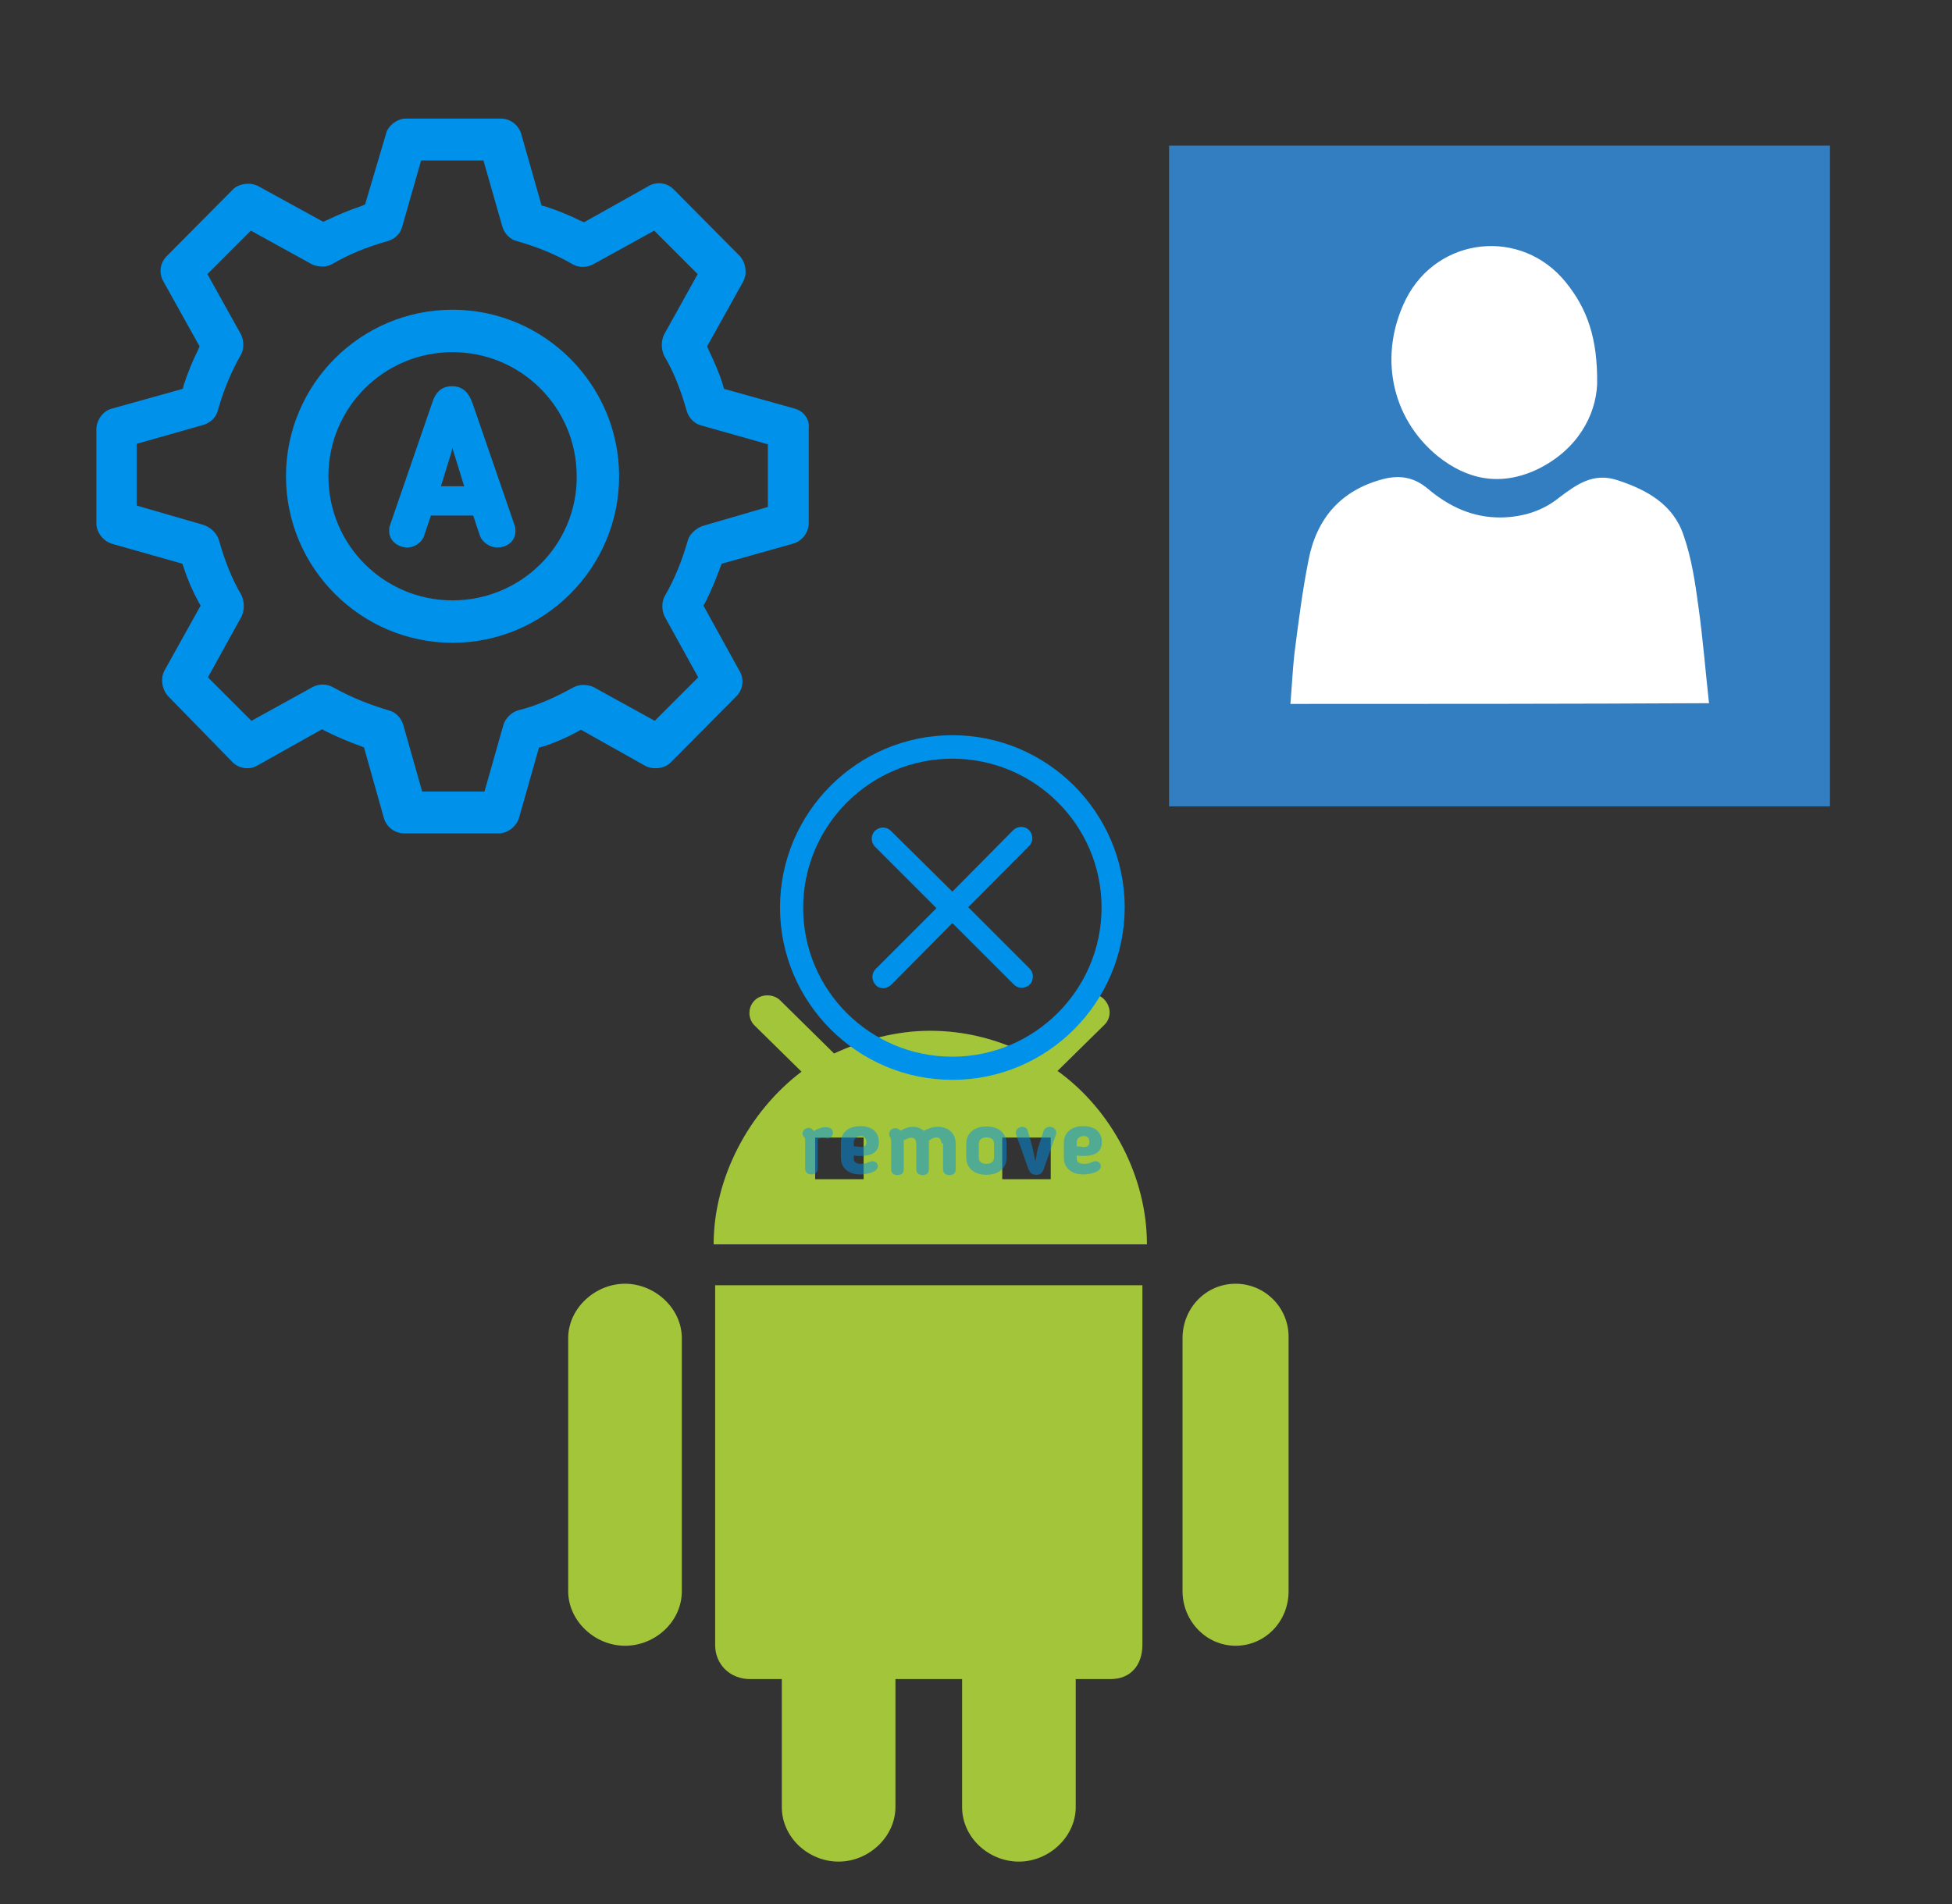 ﻿<?xml version="1.0" encoding="utf-8"?>
<!DOCTYPE svg PUBLIC "-//W3C//DTD SVG 1.1//EN" "http://www.w3.org/Graphics/SVG/1.1/DTD/svg11.dtd">
<svg width="1025" height="1000" xmlns="http://www.w3.org/2000/svg" xmlns:xlink="http://www.w3.org/1999/xlink" xmlns:xml="http://www.w3.org/XML/1998/namespace" version="1.1">
  <rect width="100%" height="100%" fill="#333333" stroke="none"/>
  <svg x="0" y="0" width="475" height="500" viewBox="0, 0, 172.7, 172.7" xml:space="preserve" id="Layer_1" enable-background="new 0 0 172.7 172.7" xmlns="http://www.w3.org/2000/svg" xmlns:xlink="http://www.w3.org/1999/xlink" xmlns:xml="http://www.w3.org/XML/1998/namespace" version="1.1">
    <g>
      <g id="manage_1_">
        <g>
          <g>
            <path d="M154.4 95.3 L154.4 77.2 C154.6 75.6 153.5 74 151.8 73.5 L151.8 73.5 L138.2 69.7 L138 68.9 C137.3 66.6 136.3 64.4 135.3 62.3 L135 61.6 L141.9 49.2 C142.7 47.7 142.4 45.6 141.2 44.3 L128.6 31.6 C127.3 30.3 125.3 30.1 123.8 31 L111.5 37.9 L110.8 37.6 C108.8 36.6 106.6 35.7 104.2 34.9 L103.4 34.7 L99.5 21 C99 19.3 97.4 18.1 95.6 18.1 L77.5 18.1 C75.7 18.1 74 19.6 73.7 21 L69.7 34.5 L69 34.8 C66.6 35.6 64.5 36.5 62.4 37.5 L61.7 37.8 L49.3 31 C47.8 30.2 45.6 30.5 44.5 31.6 L31.8 44.4 C30.5 45.7 30.3 47.7 31.2 49.2 L38.1 61.6 L37.8 62.3 C36.8 64.3 35.9 66.5 35.1 68.9 L34.9 69.7 L21.3 73.5 C19.7 73.9 18.4 75.7 18.4 77.4 L18.4 95.4 C18.4 97.1 19.7 98.8 21.4 99.3 L34.8 103.1 L35.1 103.9 C35.8 106.1 36.8 108.4 37.9 110.4 L38.3 111.1 L31.4 123.5 C30.6 125 30.9 127.1 32.1 128.4 L44.4 141 C45.7 142.3 47.7 142.5 49.2 141.6 L61.5 134.7 L62.2 135.1 C64.4 136.2 66.6 137.1 68.8 137.9 L69.5 138.2 L73.3 151.7 C73.8 153.4 75.4 154.6 77.2 154.6 L95.2 154.6 C96.9 154.6 98.6 153.3 99.1 151.6 L102.9 138.2 L103.7 138 C105.9 137.3 108.2 136.3 110.2 135.2 L110.9 134.8 L123.2 141.7 C124.7 142.5 126.9 142.2 128 141.1 L140.6 128.4 C141.9 127.1 142.1 125.1 141.2 123.6 L134.3 111.1 L134.7 110.4 C135.8 108.2 136.7 106 137.5 103.8 L137.8 103.1 L151.3 99.3 C153.2 98.8 154.4 97.1 154.4 95.3 z M146.8 92.2 L134.1 95.9 C132.8 96.4 131.6 97.5 131.3 98.7 C130.2 102.6 128.7 106.2 126.9 109.3 C126.3 110.4 126.3 112 126.9 113.2 L133.3 124.8 L125 133.1 L113.4 126.7 C112.2 126.1 110.6 126.1 109.5 126.7 C105.7 128.8 102.2 130.3 98.9 131.1 C97.6 131.5 96.5 132.6 96.1 133.9 L92.5 146.6 L80.6 146.6 L77 133.9 C76.6 132.5 75.5 131.4 74.2 131.1 C70.5 130 67 128.6 63.6 126.7 C62.4 126 60.8 126 59.6 126.7 L48 133.1 L39.7 124.8 L46.1 113.2 C46.7 112 46.7 110.4 46.1 109.1 C44.3 106.1 42.9 102.5 41.8 98.6 C41.4 97.3 40.3 96.2 38.9 95.7 L26.1 92 L26.1 80.2 L38.8 76.6 C40.2 76.2 41.3 75.1 41.6 73.8 C42.7 69.9 44.2 66.3 46 63.2 C46.6 62.1 46.6 60.5 46 59.3 L39.6 47.8 L47.9 39.5 L59.5 45.9 C60.7 46.5 62.3 46.5 63.4 45.9 C66.6 44 70.1 42.6 74 41.5 C75.4 41.1 76.5 40 76.8 38.7 L80.4 26.1 L92.3 26.1 L95.9 38.7 C96.3 40.1 97.4 41.2 98.7 41.5 C102.6 42.6 106.2 44.1 109.3 45.9 C110.5 46.6 112 46.6 113.3 45.9 L124.9 39.5 L133.2 47.8 L126.8 59.3 C126.2 60.5 126.2 62.1 126.8 63.4 C128.6 66.4 130 70 131.1 73.9 C131.5 75.3 132.6 76.4 133.9 76.7 L146.6 80.3 L146.6 92.2 z" style="fill:#0091EA;" />
            <path d="M86.4 54.6 C68.8 54.6 54.6 68.9 54.6 86.4 C54.6 103.9 68.9 118.2 86.4 118.2 C103.9 118.2 118.2 103.9 118.2 86.4 C118.2 68.9 103.9 54.6 86.4 54.6 z M86.4 110.1 C73.3 110.1 62.7 99.5 62.7 86.4 C62.7 73.3 73.3 62.7 86.4 62.7 C99.5 62.7 110.1 73.3 110.1 86.4 C110.2 99.5 99.5 110.1 86.4 110.1 z" style="fill:#0091EA;" />
          </g>
        </g>
      </g>
      <g>
        <path d="M80.5 97.6 C80.1 98.8 78.8 99.5 77.8 99.5 C76.2 99.5 74.8 98.4 74.8 96.9 C74.8 96.7 74.8 96.2 74.9 96 L83 72.5 C83.5 70.9 84.4 69.7 86.3 69.7 C88.2 69.7 89.1 70.9 89.7 72.5 L97.8 96 C97.9 96.2 97.9 96.7 97.9 96.9 C97.9 98.5 96.6 99.5 94.9 99.5 C93.8 99.5 92.5 98.7 92.1 97.6 L90.7 93.4 L81.9 93.4 L80.5 97.6 z M87.1 81.7 C86.7 80.5 86.5 78.9 86.4 77.6 C86.2 78.9 86 80.5 85.7 81.7 L83.5 88.8 L89.3 88.8 L87.1 81.7 z" stroke-miterlimit="10" style="fill:#0091EA;stroke:#0091EA;" />
      </g>
    </g>
  </svg>
  <svg x="550" y="0" width="475" height="500" viewBox="0, 0, 249.8, 257.7" xml:space="preserve" id="Layer_1#1" enable-background="new 0 0 249.8 257.7" xmlns="http://www.w3.org/2000/svg" xmlns:xlink="http://www.w3.org/1999/xlink" xmlns:xml="http://www.w3.org/XML/1998/namespace" version="1.1">
    <g>
      <rect x="53.6" y="57.8" width="152.4" height="152.4" style="fill:white;" />
      <g>
        <path d="M33.6 37.6 C33.6 98.4 33.6 159.3 33.6 220.1 C94.4 220.1 155.3 220.1 216.1 220.1 C216.1 159.3 216.1 98.4 216.1 37.6 C155.3 37.6 94.5 37.6 33.6 37.6 z M99 80 C107.8 62.6 131 60.2 143.2 75.4 C149 82.6 152 90.7 151.8 103.6 C151.4 112.1 146.4 121.7 135.1 127.1 C125.2 131.7 116 130 107.7 123.3 C94.8 112.7 91.4 95.3 99 80 z M67.1 191.8 C67.5 187.1 67.7 182.6 68.2 178 C69.3 169.4 70.4 160.6 72.1 152.1 C74.3 140.7 80.9 132.8 92.7 129.7 C97.4 128.5 101.3 129.2 105.1 132.4 C110.9 137.3 117.5 140.4 125.3 140.3 C131.1 140.2 136.6 138.6 141.2 134.9 C146.1 131.2 150.7 127.8 157.4 130 C165.7 132.7 172.9 136.8 175.7 145.3 C177.9 151.6 178.9 158.4 179.8 165.1 C181 173.7 181.7 182.5 182.7 191.6 C143.8 191.8 105.7 191.8 67.1 191.8 z" style="fill:#337DC1;" />
      </g>
    </g>
  </svg>
  <svg x="250" y="500" width="475" height="500" viewBox="0, 0, 112.7, 125.7" xml:space="preserve" id="Layer_1#2" enable-background="new 0 0 112.7 125.7" xmlns="http://www.w3.org/2000/svg" xmlns:xlink="http://www.w3.org/1999/xlink" xmlns:xml="http://www.w3.org/XML/1998/namespace" version="1.1">
    <path d="M28.2 44 L84.6 44 L84.6 91.5 C84.6 94.1 83.1 96 80.4 96 L75.8 96 L75.8 112.9 C75.8 116.8 72.3 120.1 68.3 120.1 C64.3 120.1 60.8 116.9 60.8 112.9 L60.8 96 L52 96 L52 112.9 C52 116.8 48.5 120.1 44.5 120.1 C40.5 120.1 37 116.9 37 112.9 L37 96 L32.8 96 C30.2 96 28.2 94.1 28.2 91.5 C28.2 91.5 28.2 44 28.2 44 z M16.3 43.8 C12.4 43.8 8.8 47 8.8 51 L8.8 84.4 C8.8 88.3 12.3 91.6 16.3 91.6 C20.3 91.6 23.8 88.4 23.8 84.4 L23.8 51 C23.8 47 20.2 43.8 16.3 43.8 z M96.9 43.8 C93 43.8 89.9 47 89.9 51 L89.9 84.4 C89.9 88.3 93 91.6 96.9 91.6 C100.8 91.6 103.9 88.4 103.9 84.4 L103.9 51 C104 47 100.8 43.8 96.9 43.8 z M39.6 15.8 L33.4 9.7 C32.5 8.8 32.5 7.3 33.4 6.4 C34.3 5.5 35.9 5.5 36.8 6.4 L43.9 13.4 C47.8 11.6 52 10.4 56.6 10.4 C61.1 10.4 65.4 11.5 69.2 13.4 L76.2 6.3 C77.1 5.4 78.7 5.3 79.6 6.3 C80.5 7.3 80.5 8.7 79.6 9.6 L73.4 15.7 C80.6 20.9 85.2 29.7 85.2 38.6 L28 38.6 C28 29.9 32.6 21.1 39.6 15.8 z M66.1 30 L72.5 30 L72.5 24.5 L66.1 24.5 L66.1 30 z M41.4 30 L47.8 30 L47.8 24.5 L41.4 24.5 L41.4 24.6 L41.4 30 L41.4 30 z" style="fill:#A3C53A;" />
  </svg>
  <svg x="350" y="350" width="300" height="300" viewBox="0, 0, 172.7, 172.7" xml:space="preserve" id="Layer_1#3" enable-background="new 0 0 172.7 172.7" xmlns="http://www.w3.org/2000/svg" xmlns:xlink="http://www.w3.org/1999/xlink" xmlns:xml="http://www.w3.org/XML/1998/namespace" version="1.1">
    <g>
      <g>
        <path d="M109.4 91.7 L90.5 72.8 L109.2 54 C110.3 52.9 110.3 51.2 109.2 49.9 C108.1 48.8 106.4 48.8 105.1 49.9 L86.4 68.9 L67.5 50.1 C66.4 49 64.7 49 63.4 50.1 C62.3 51.2 62.3 52.9 63.4 54.2 L82.3 73.1 L63.5 91.9 C62.4 93 62.4 94.7 63.5 96 C64.6 97.1 66.3 97.1 67.6 96 L86.4 77 L105.3 95.9 C106.4 97 108.1 97 109.4 95.9 C110.3 94.7 110.5 92.9 109.4 91.7 z" style="fill:#0091EA;" />
        <path d="M65.5 97.3 C64.6 97.3 63.8 97 63.2 96.3 C61.9 94.9 61.9 92.8 63.2 91.5 L81.6 73.1 L63 54.5 C61.7 53.1 61.7 51 63 49.7 C64.4 48.4 66.5 48.4 67.8 49.7 L86.4 68.1 L104.8 49.5 C106.2 48.2 108.3 48.2 109.6 49.5 C110.9 50.9 110.9 53 109.6 54.3 L91.2 72.8 L109.8 91.4 C111 92.6 111.1 94.8 109.8 96.2 C108.3 97.5 106.3 97.5 105 96.2 L86.4 77.6 L67.9 96.3 C67.2 96.9 66.3 97.3 65.5 97.3 z M65.5 49.8 C64.9 49.8 64.3 50 63.8 50.5 C62.9 51.4 62.9 52.8 63.8 53.9 L83 73.1 L63.9 92.2 C63 93.1 63 94.6 63.9 95.6 C64.8 96.5 66.2 96.5 67.3 95.6 L86.4 76.2 L105.7 95.5 C106.6 96.4 108.1 96.4 109.1 95.5 C109.8 94.7 110 93.1 109.1 92.1 L89.7 72.8 L108.8 53.7 C109.7 52.8 109.7 51.3 108.8 50.3 C107.9 49.4 106.5 49.4 105.4 50.3 L86.4 69.6 L67.1 50.4 C66.7 50 66.1 49.8 65.5 49.8 z" style="fill:#0091EA;" />
      </g>
      <g opacity="0.5">
        <path d="M45.7 142.9 C45.7 143.1 45.7 143.3 45.7 143.5 L45.7 151.9 C45.7 152.9 44.9 153.6 43.8 153.6 C42.6 153.6 41.9 152.8 41.9 151.9 L41.9 143.5 C41.9 142.9 41.9 142.5 41.5 142.2 C41.3 142 41.1 141.6 41.1 141.2 C41.1 140.2 42.1 139.5 43 139.5 C43.6 139.5 44.2 139.9 44.5 140.5 C45.8 139.7 47 139.3 48 139.3 C49.7 139.3 50.3 140.1 50.3 141 C50.3 142.2 49.3 142.9 48.4 142.7 C47.2 142.5 46.6 142.5 45.7 142.9 z" style="fill:#0091EA;" />
        <path d="M56.6 147.9 L56.6 148.9 C56.6 149.9 57.4 150.4 58.9 150.4 C59.9 150.4 60.4 150.2 61.4 149.8 C61.6 149.8 61.8 149.6 62.2 149.6 C63.5 149.6 63.9 150.6 63.9 151.1 C63.9 153 60.3 153.6 58.5 153.6 C54.9 153.6 52.7 151.5 52.7 148.6 L52.7 144 C52.7 141.1 54.8 139 58.6 139 C62.2 139 64.2 140.9 64.2 143.8 C64.2 146.5 62.5 148 58.8 148 C58 148.1 57.4 147.9 56.6 147.9 z M58.7 142 C57.4 142 56.6 142.8 56.6 143.9 L56.6 145.1 C57.6 145.1 58.3 145.3 58.7 145.3 C59.9 145.3 60.4 144.9 60.4 143.8 C60.3 142.5 59.7 142 58.7 142 z" style="fill:#0091EA;" />
        <path d="M83.1 144.1 C83.1 143.1 82.5 142.4 81.6 142.4 C80.8 142.4 80.1 142.8 79.3 143.4 C79.3 143.6 79.3 143.8 79.3 144.2 L79.3 152.1 C79.3 153.1 78.7 153.8 77.4 153.8 C76.1 153.8 75.5 153 75.5 152.1 L75.5 144.8 C75.5 143.5 75.3 142.5 74 142.5 C73.2 142.5 72.5 142.9 71.7 143.3 C71.7 143.3 71.7 143.5 71.7 143.7 L71.7 152.1 C71.7 153.1 71.1 153.8 69.8 153.8 C68.5 153.8 67.9 153 67.9 152.1 L67.9 143.7 C67.9 142.7 67.7 142.7 67.7 142.5 C67.3 141.9 67.3 141.7 67.3 141.3 C67.3 140.3 68.3 139.6 69.2 139.6 C69.8 139.6 70.4 140 70.7 140.4 C72 139.6 73.2 139.2 74.5 139.2 C75.7 139.2 76.8 139.6 77.8 140.4 C79.3 139.6 80.5 139.2 82 139.2 C85.3 139.2 87.4 141.3 87.4 144.2 L87.4 152.1 C87.4 153.1 86.8 153.8 85.5 153.8 C84.2 153.8 83.6 153 83.6 152.1 L83.6 144.2 L83.1 144.2 z" style="fill:#0091EA;" />
        <path d="M90.6 148.5 L90.6 144.3 C90.6 141.4 92.7 139.1 96.7 139.1 C100.7 139.1 102.8 141.4 102.8 144.3 L102.8 148.5 C102.8 151.4 100.7 153.7 96.7 153.7 C92.7 153.7 90.6 151.4 90.6 148.5 z M99 148.5 L99 144.3 C99 143.1 98.2 142.4 96.7 142.4 C95.2 142.4 94.4 143.2 94.4 144.3 L94.4 148.5 C94.4 149.7 95.2 150.4 96.7 150.4 C98.2 150.4 99 149.6 99 148.5 z" style="fill:#0091EA;" />
        <path d="M110.5 145 C110.9 146.5 111.1 148.1 111.5 149.6 C111.9 148.1 111.9 146.5 112.5 145 L114 140.4 C114.2 139.6 115.2 139.2 115.9 139.2 C116.9 139.2 117.8 140 117.8 140.9 C117.8 141.1 117.8 141.1 117.8 141.3 L114 152 C113.6 153.2 113 153.7 111.7 153.7 C110.5 153.7 109.8 153.1 109.4 152 L105.6 141.3 C105.6 141.1 105.6 140.9 105.6 140.9 C105.6 139.9 106.6 139.2 107.5 139.2 C108.3 139.2 109 139.6 109.2 140.4 L110.5 145 z" style="fill:#0091EA;" />
        <path d="M124 147.9 L124 148.9 C124 149.9 124.8 150.4 126.3 150.4 C127.3 150.4 127.8 150.2 128.8 149.8 C129 149.8 129.2 149.6 129.6 149.6 C130.9 149.6 131.3 150.6 131.3 151.1 C131.3 153 127.7 153.6 125.9 153.6 C122.3 153.6 120.1 151.5 120.1 148.6 L120.1 144 C120.1 141.1 122.2 139 126 139 C129.6 139 131.6 140.9 131.6 143.8 C131.6 146.5 129.9 148 126.2 148 C125.5 148.1 124.7 147.9 124 147.9 z M126.1 142 C124.8 142 124 142.8 124 143.9 L124 145.1 C125 145.1 125.7 145.3 126.1 145.3 C127.3 145.3 127.8 144.9 127.8 143.8 C127.8 142.5 127.2 142 126.1 142 z" style="fill:#0091EA;" />
      </g>
      <path d="M86.4 125 C57.7 125 34.3 101.6 34.3 72.9 C34.3 44.2 57.7 20.8 86.4 20.8 C115.1 20.8 138.5 44.2 138.5 72.9 C138.4 101.7 115.1 125 86.4 125 z M86.4 27.9 C61.6 27.9 41.3 48.1 41.3 73 C41.3 97.9 61.5 118 86.4 118 C111.2 118 131.5 97.8 131.5 72.9 C131.5 48 111.2 27.9 86.4 27.9 z" style="fill:#0091EA;" />
    </g>
  </svg>
</svg>